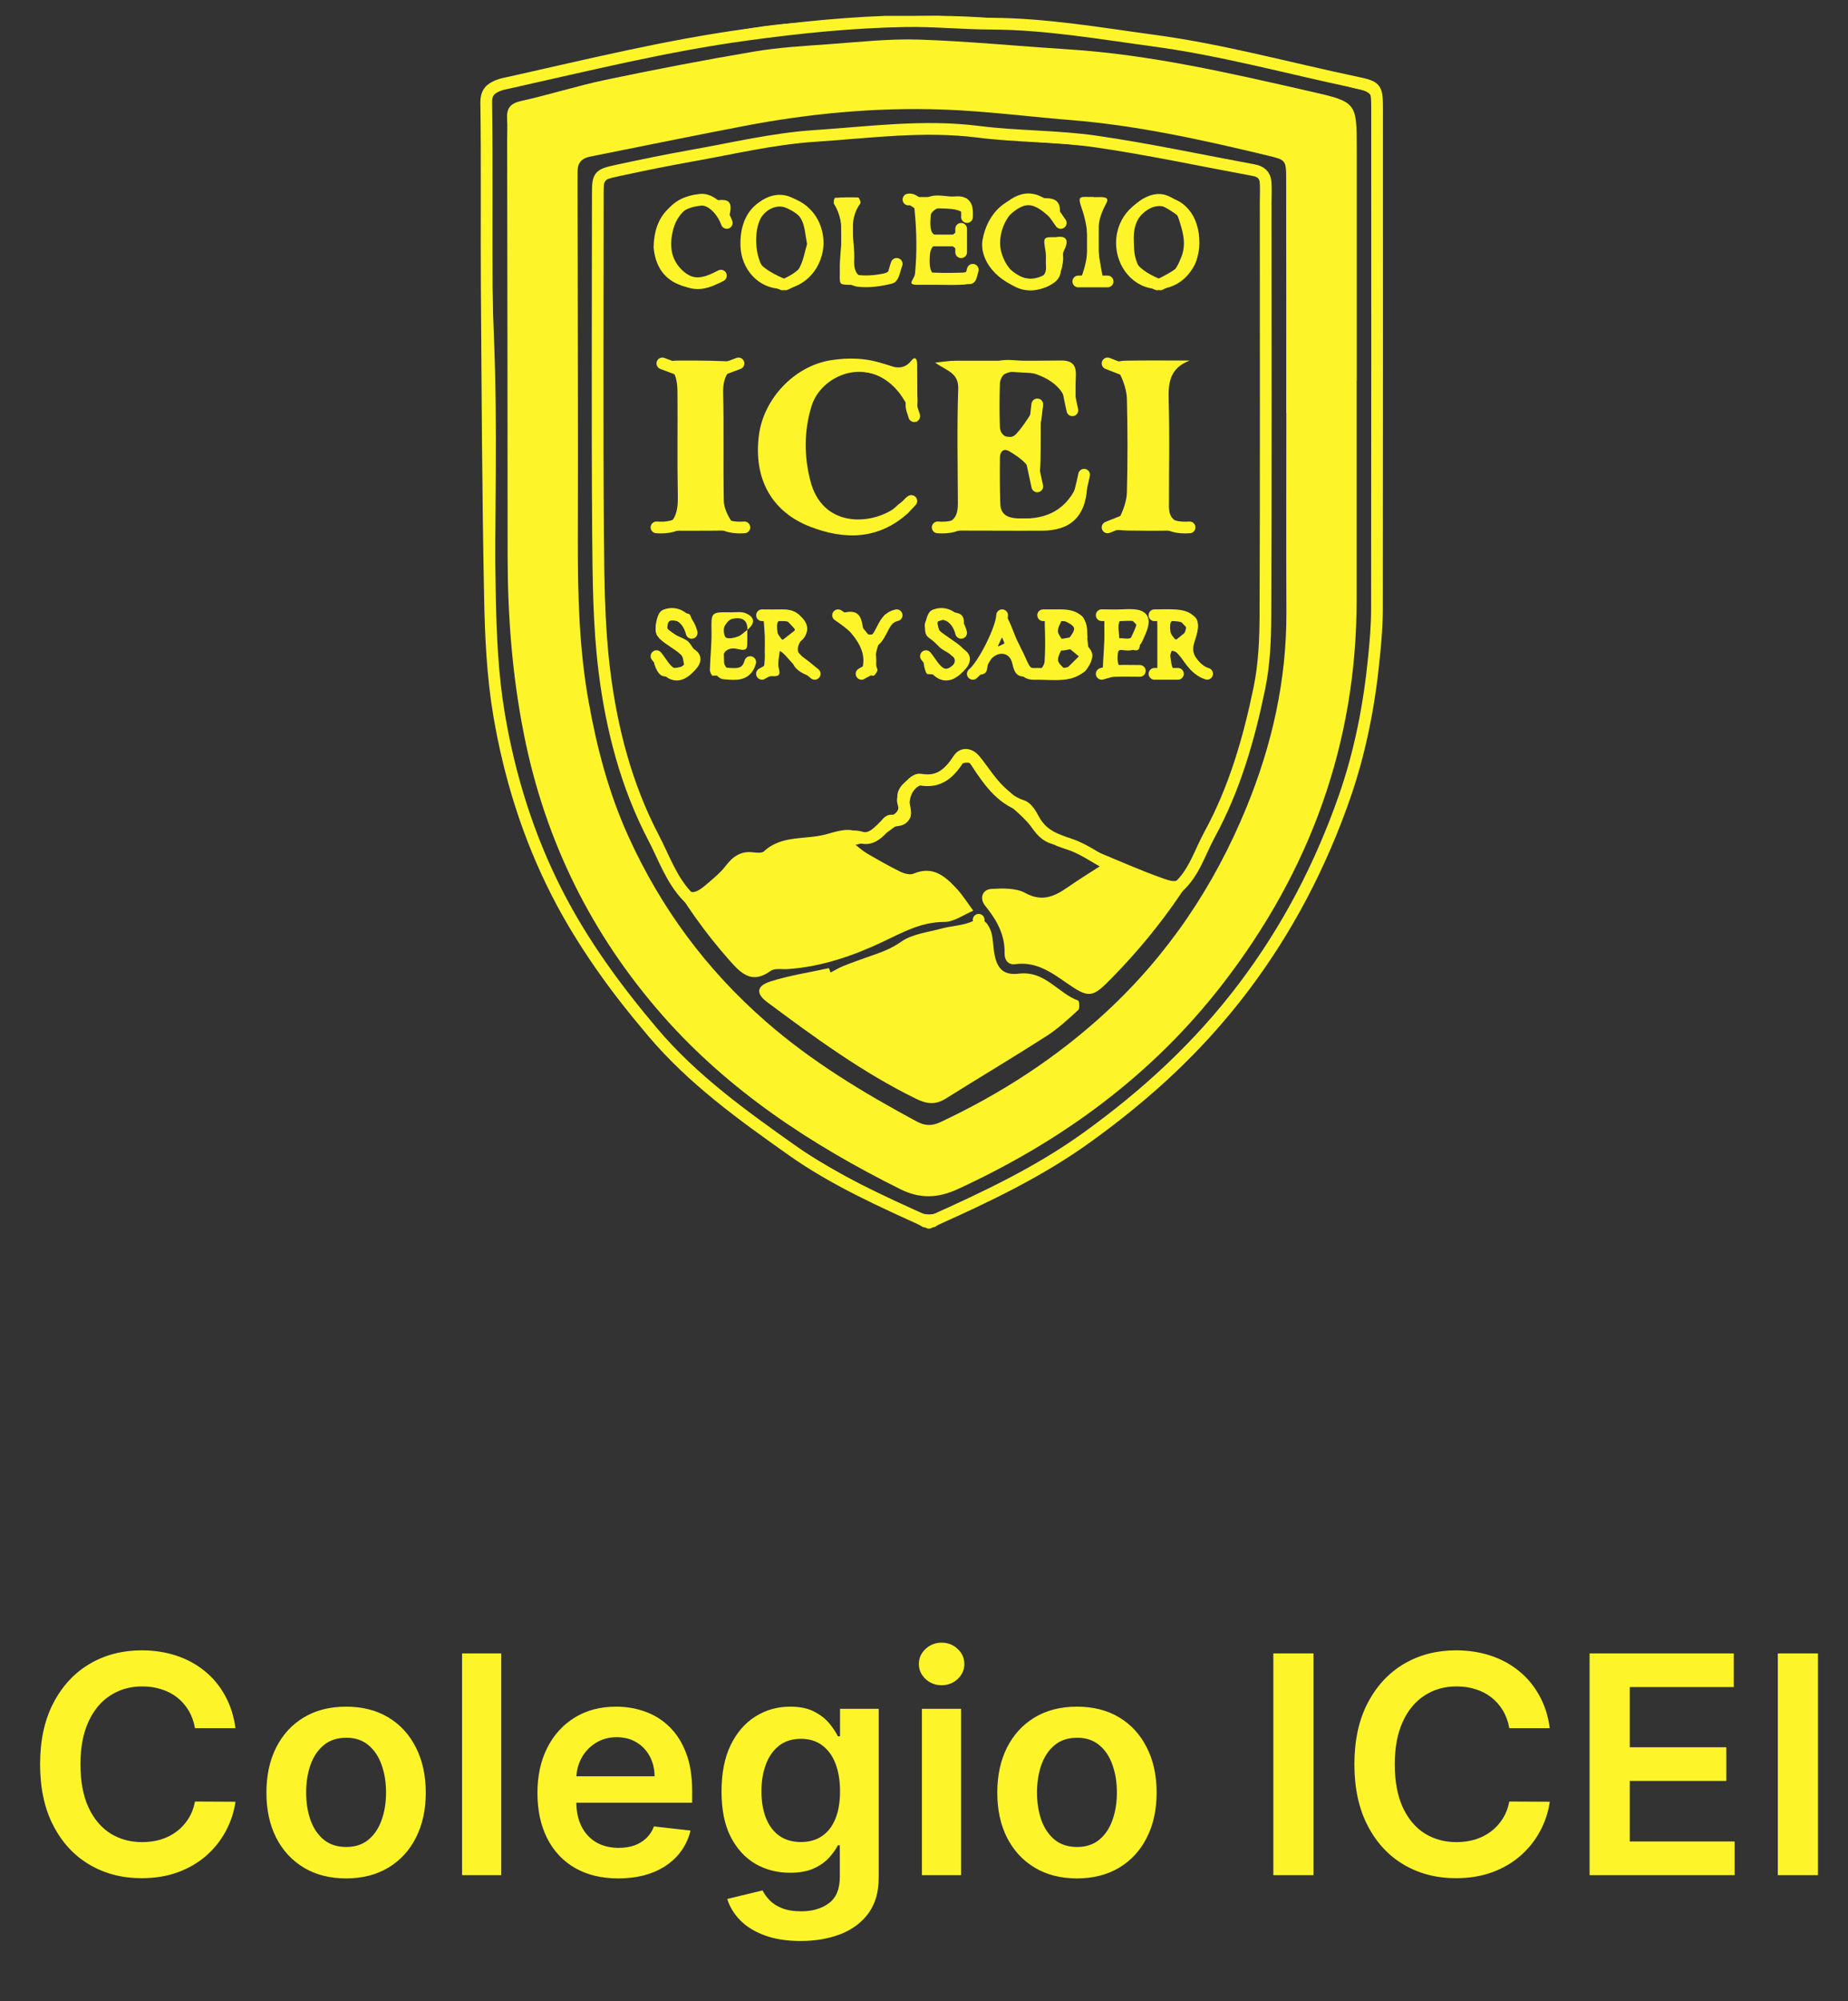 <svg width="97" height="105" viewBox="0 0 97 105" fill="none" xmlns="http://www.w3.org/2000/svg">
<rect x="0" y="0" width="97" height="105" fill="#333333" stroke="none"/>
<g clip-path="url(#clip0_2080_359)">
<path d="M48.449 64.389C48.068 64.162 47.701 63.891 47.298 63.709C43.547 62.023 40.129 59.839 37 57.162C31.526 52.485 28.126 46.571 26.434 39.645C25.988 37.823 25.738 35.959 25.64 34.063C25.151 24.605 25.514 15.14 25.391 5.682C25.375 4.463 25.403 4.469 26.597 4.162C30.88 3.06 35.206 2.174 39.566 1.457C40.92 1.236 42.301 1.159 43.674 1.079C45.76 0.959 47.849 0.796 49.935 0.842C52.012 0.888 54.092 1.125 56.16 1.362C58.428 1.623 60.704 1.891 62.944 2.319C65.84 2.869 68.704 3.565 71.575 4.236C72.378 4.423 72.431 4.559 72.434 5.583C72.44 10.242 72.434 14.903 72.434 19.562C72.434 23.657 72.434 27.756 72.434 31.851C72.434 36.343 71.437 40.62 69.68 44.74C67.643 49.519 64.674 53.639 60.8 57.072C57.569 59.937 53.957 62.233 49.923 63.833C49.612 63.956 49.347 64.199 49.061 64.386H48.446L48.449 64.389ZM72.095 19.346C72.095 17.402 72.095 15.454 72.095 13.509C72.095 10.897 72.086 8.288 72.101 5.676C72.101 5.156 72.012 4.833 71.409 4.703C70.418 4.488 69.464 4.1 68.471 3.897C65.683 3.328 62.898 2.74 60.089 2.303C57.532 1.906 54.951 1.62 52.369 1.436C50.381 1.294 48.372 1.334 46.378 1.393C44.394 1.451 42.394 1.516 40.431 1.793C37.667 2.18 34.926 2.725 32.191 3.285C30.301 3.669 28.44 4.202 26.563 4.642C25.901 4.796 25.606 5.128 25.72 5.817C25.763 6.066 25.726 6.328 25.726 6.583C25.735 10.359 25.784 14.134 25.935 17.909C26.114 22.408 25.984 26.919 25.975 31.423C25.969 33.669 26.169 35.885 26.587 38.1C27.972 45.423 31.406 51.546 36.969 56.528C40.243 59.46 43.944 61.672 47.904 63.506C48.458 63.762 48.92 63.799 49.498 63.553C51.667 62.636 53.757 61.583 55.744 60.322C59.184 58.137 62.178 55.46 64.711 52.269C67.311 48.992 69.228 45.334 70.498 41.377C71.671 37.728 72.16 33.946 72.108 30.097C72.058 26.516 72.098 22.931 72.098 19.346H72.095Z" fill="#FDF52A"/>
<path d="M71.208 19.971C71.208 23.811 71.208 27.651 71.208 31.491C71.208 39.008 68.762 45.681 64.199 51.601C60.501 56.398 55.759 59.866 50.279 62.389C49.221 62.875 48.294 62.912 47.242 62.389C42.581 60.066 38.273 57.244 34.811 53.318C31.061 49.066 28.614 44.134 27.504 38.549C26.882 35.438 26.645 32.3 26.645 29.137C26.645 21.866 26.63 14.595 26.62 7.327C26.62 6.971 26.639 6.611 26.617 6.254C26.584 5.718 26.753 5.432 27.337 5.303C28.827 4.974 30.285 4.506 31.774 4.192C34.362 3.651 36.959 3.149 39.562 2.709C40.867 2.487 42.196 2.414 43.519 2.318C45.094 2.204 46.679 2.026 48.251 2.078C50.845 2.164 53.433 2.423 56.027 2.586C60.365 2.86 64.577 3.841 68.796 4.801C71.221 5.352 71.214 5.374 71.214 7.844V19.98L71.208 19.971ZM67.513 21.672C67.513 17.577 67.519 13.484 67.51 9.389C67.51 8.398 67.485 8.392 66.556 8.167C63.144 7.346 59.719 6.586 56.208 6.3C53.977 6.118 51.75 5.829 49.516 5.749C45.993 5.623 42.488 5.952 39.023 6.617C36.328 7.134 33.642 7.684 30.95 8.223C30.553 8.303 30.319 8.537 30.319 8.964C30.319 9.272 30.316 9.58 30.316 9.884C30.322 16.026 30.347 22.168 30.331 28.309C30.325 31.168 30.39 34.011 30.901 36.841C31.334 39.26 31.956 41.608 32.965 43.844C34.67 47.617 37.06 50.863 40.199 53.601C42.611 55.706 45.303 57.328 48.094 58.832C48.528 59.066 48.885 59.103 49.371 58.875C52.537 57.386 55.436 55.515 58.017 53.14C61.31 50.109 63.737 46.484 65.424 42.367C66.768 39.09 67.537 35.681 67.522 32.115C67.507 28.635 67.519 25.155 67.519 21.675L67.513 21.672Z" fill="#FDF52A"/>
<path d="M57.751 45.442C57.013 45.091 56.305 44.405 55.281 44.285C54.927 44.245 54.514 43.919 54.299 43.605C53.37 42.261 51.714 41.602 50.988 40.073C50.957 40.005 50.591 39.99 50.499 40.076C49.914 40.614 49.484 41.273 48.465 41.19C48.037 41.156 47.622 41.818 47.779 42.451C47.887 42.891 47.733 43.094 47.293 43.221C46.985 43.31 46.736 43.581 46.45 43.747C46.197 43.891 45.93 44.021 45.656 44.125C45.416 44.218 45.157 44.261 44.905 44.328C45.102 44.479 45.287 44.651 45.499 44.774C46.071 45.107 46.644 45.436 47.237 45.728C47.447 45.833 47.761 45.922 47.948 45.842C48.97 45.408 49.616 45.981 50.222 46.636C50.545 46.987 50.8 47.399 51.087 47.784C50.582 47.993 50.077 48.374 49.573 48.374C48.336 48.374 47.379 48.925 46.302 49.433C44.77 50.156 43.105 50.728 41.357 50.848C41.053 50.87 40.665 50.787 40.453 50.941C39.487 51.642 38.927 51.113 38.302 50.405C35.724 47.494 33.884 44.19 32.714 40.482C31.613 36.996 31.225 33.43 31.228 29.793C31.237 23.341 31.219 16.888 31.21 10.436C31.21 10.181 31.222 9.922 31.21 9.667C31.185 9.174 31.428 8.894 31.89 8.802C33.982 8.378 36.062 7.894 38.167 7.559C40.524 7.184 42.896 6.805 45.274 6.691C47.764 6.571 50.274 6.421 52.773 6.861C54.022 7.079 55.305 7.116 56.573 7.202C59.422 7.396 62.2 8.027 64.988 8.596C66.634 8.931 66.625 8.981 66.625 10.744C66.625 17.707 66.65 24.673 66.619 31.636C66.582 39.301 63.724 45.811 58.401 51.273C57.321 52.384 57.173 52.402 55.951 51.553C55.139 50.987 54.357 50.445 53.29 50.59C52.93 50.639 52.721 50.384 52.73 50.021C52.754 49.042 52.314 48.267 51.717 47.534C51.397 47.144 51.554 46.67 52.044 46.642C52.631 46.608 53.321 46.587 53.807 46.851C54.699 47.341 55.345 47.039 56.047 46.553C56.619 46.153 57.216 45.79 57.757 45.436L57.751 45.442ZM66.259 21.753C66.259 21.242 66.259 20.728 66.259 20.218C66.259 16.891 66.268 13.562 66.253 10.236C66.25 9.298 66.197 9.258 65.379 9.11C62.077 8.519 58.816 7.707 55.45 7.516C53.065 7.381 50.69 7.058 48.305 6.996C46.477 6.947 44.644 7.174 42.813 7.282C42.761 7.282 42.711 7.288 42.659 7.298C40.305 7.694 37.951 8.079 35.604 8.491C34.554 8.676 33.511 8.916 32.468 9.134C31.831 9.27 31.53 9.618 31.579 10.316C31.631 11.079 31.57 11.851 31.57 12.617C31.585 19.464 31.49 26.313 31.81 33.159C31.89 34.848 32.127 36.501 32.496 38.138C33.127 40.941 34.21 43.574 35.631 46.067C36.17 47.011 36.388 47.017 37.219 46.288C37.52 46.024 37.84 45.762 38.081 45.445C38.447 44.965 38.859 44.648 39.499 44.719C39.699 44.741 39.982 44.778 40.099 44.67C41.044 43.79 42.302 44.079 43.394 43.768C43.871 43.633 44.453 43.448 44.865 43.605C45.61 43.888 45.859 43.405 46.284 43.054C46.656 42.744 47.364 42.854 47.12 41.938C46.967 41.356 47.696 40.707 48.333 40.728C49.102 40.756 49.539 40.396 49.985 39.836C50.548 39.131 51.044 39.193 51.579 39.891C51.945 40.371 52.281 40.891 52.717 41.301C53.407 41.947 54.204 42.467 54.791 43.239C55.047 43.578 55.52 43.774 55.924 43.977C56.419 44.23 56.942 44.427 57.456 44.639C58.631 45.122 59.794 45.642 60.988 46.07C61.807 46.362 61.865 46.301 62.314 45.525C64.844 41.168 66.247 36.491 66.259 31.43C66.265 28.205 66.259 24.981 66.259 21.756V21.753Z" fill="#FDF52A"/>
<path d="M43.594 51.029C43.813 50.915 44.028 50.783 44.256 50.691C44.674 50.522 45.102 50.371 45.527 50.22C46.139 50.008 46.73 49.817 47.296 49.417C47.877 49.005 48.696 48.919 49.419 48.722C49.951 48.577 50.533 48.568 51.028 48.349C51.579 48.106 51.816 48.392 51.976 48.768C52.111 49.082 52.117 49.457 52.16 49.805C52.274 50.746 52.588 51.195 53.48 51.088C54.859 50.925 55.524 52.112 56.591 52.5C56.653 52.522 56.684 52.919 56.597 52.995C56.071 53.472 55.545 53.968 54.951 54.349C53.194 55.475 51.401 56.54 49.634 57.648C49.096 57.986 48.634 57.925 48.071 57.648C45.262 56.269 42.754 54.432 40.262 52.577C39.668 52.134 39.705 51.734 40.431 51.5C41.431 51.18 42.48 51.026 43.508 50.798C43.539 50.875 43.567 50.949 43.597 51.026L43.594 51.029Z" fill="#FDF52A"/>
<path d="M56.196 21.553C56.048 21.233 55.931 20.895 55.747 20.599C55.199 19.725 53.602 19.202 52.74 19.624C52.602 19.691 52.491 19.947 52.485 20.119C52.457 20.885 52.454 21.654 52.485 22.421C52.504 22.895 53.014 23.122 53.344 22.765C53.777 22.294 54.094 21.713 54.624 20.938C54.624 22.153 54.636 23.144 54.617 24.138C54.611 24.59 54.55 25.042 54.516 25.498C54.319 25.131 54.171 24.725 53.91 24.411C53.664 24.113 53.316 23.879 52.977 23.679C52.673 23.498 52.488 23.701 52.485 24.005C52.476 24.824 52.476 25.642 52.507 26.461C52.525 26.95 52.839 27.156 53.319 27.193C54.719 27.301 55.842 26.901 56.488 25.559C56.596 25.334 56.734 25.122 56.968 24.719C57.017 25.147 57.076 25.375 57.06 25.596C56.972 27.096 56.186 27.845 54.7 27.845C53.008 27.845 51.319 27.845 49.627 27.839C49.485 27.839 49.344 27.759 49.199 27.719C49.344 27.633 49.476 27.51 49.633 27.464C50.19 27.301 50.282 26.891 50.279 26.393C50.27 24.396 50.227 22.399 50.297 20.405C50.328 19.559 49.694 19.458 49.082 19.027C49.525 18.984 49.833 18.928 50.144 18.928C51.987 18.919 53.833 18.941 55.676 18.916C56.282 18.907 56.497 19.15 56.47 19.731C56.442 20.338 56.464 20.947 56.464 21.553C56.374 21.553 56.285 21.553 56.196 21.556V21.553Z" fill="#FDF52A"/>
<path d="M48.148 22.157C47.668 21.378 47.45 20.907 47.13 20.526C45.554 18.637 43.087 19.658 42.588 21.335C42.197 22.646 42.2 23.926 42.539 25.243C43.145 27.584 45.474 27.578 46.81 26.76C46.982 26.655 47.114 26.483 47.283 26.372C47.505 26.224 47.711 25.781 47.994 26.184C48.074 26.301 47.85 26.744 47.656 26.923C46.117 28.323 44.345 28.338 42.527 27.637C40.49 26.849 39.545 25.104 39.834 22.843C40.08 20.913 41.702 19.209 43.594 18.904C44.554 18.75 45.499 18.781 46.434 19.107C46.902 19.27 47.407 19.461 47.831 18.929C48.065 18.634 48.142 18.907 48.142 19.098C48.154 20.012 48.148 20.926 48.148 22.163V22.157Z" fill="#FDF52A"/>
<path d="M34.453 27.845C35.444 27.541 35.598 26.879 35.579 26.021C35.542 24.236 35.576 22.451 35.561 20.664C35.561 20.316 35.542 19.931 35.398 19.627C35.05 18.913 35.016 18.922 35.758 18.919C36.773 18.916 37.788 18.919 38.859 19.002C38.167 19.365 37.939 19.879 37.958 20.618C38.004 22.504 37.955 24.393 37.992 26.279C37.998 26.642 38.185 27.033 38.392 27.347C38.502 27.519 38.825 27.553 39.053 27.648C38.788 27.713 38.521 27.83 38.253 27.836C36.989 27.855 35.724 27.845 34.459 27.845H34.453Z" fill="#FDF52A"/>
<path d="M62.451 18.918C61.359 19.325 61.316 20.137 61.344 21.069C61.396 22.801 61.356 24.54 61.359 26.275C61.359 26.678 61.304 27.106 61.747 27.355C61.965 27.478 62.181 27.611 62.399 27.737C62.101 27.774 61.805 27.832 61.507 27.838C60.741 27.854 59.974 27.851 59.208 27.838C58.855 27.832 58.504 27.789 58.153 27.761C58.368 27.552 58.664 27.383 58.784 27.128C58.974 26.724 59.138 26.269 59.15 25.832C59.193 24.201 59.19 22.564 59.15 20.934C59.138 20.497 58.984 20.035 58.79 19.638C58.67 19.395 58.35 19.254 58.119 19.066C58.448 19.017 58.778 18.931 59.107 18.924C60.224 18.906 61.338 18.918 62.455 18.918H62.451Z" fill="#FDF52A"/>
<path d="M54.724 35.481C54.468 35.481 54.213 35.456 53.961 35.487C53.438 35.549 53.259 35.395 53.136 34.819C52.998 34.152 52.275 34.139 51.905 34.736C51.804 34.899 51.847 35.17 51.727 35.296C51.616 35.413 51.373 35.401 51.188 35.447C51.188 35.327 51.142 35.192 51.188 35.093C51.582 34.216 51.998 33.352 52.395 32.475C52.576 32.075 52.782 32.229 52.905 32.469C53.115 32.872 53.247 33.312 53.435 33.727C53.622 34.145 53.807 34.567 54.047 34.952C54.127 35.081 54.398 35.201 54.533 35.161C54.669 35.121 54.819 34.881 54.828 34.718C54.868 34.161 54.865 33.598 54.847 33.041C54.819 32.112 54.807 32.112 55.712 32.127C56.884 32.145 56.952 32.21 57.081 33.407C57.087 33.456 57.069 33.509 57.075 33.558C57.305 35.299 57.167 35.469 55.484 35.481C55.228 35.481 54.973 35.481 54.721 35.481H54.724ZM55.853 33.804C55.702 34.164 55.527 34.398 55.533 34.629C55.539 34.807 55.776 34.976 55.912 35.149C56.152 34.912 56.392 34.675 56.629 34.438C56.413 34.263 56.201 34.087 55.853 33.804ZM55.912 33.81C56.145 33.41 56.419 33.145 56.376 32.958C56.33 32.764 55.97 32.647 55.748 32.493C55.669 32.703 55.521 32.915 55.53 33.121C55.536 33.303 55.718 33.475 55.915 33.807L55.912 33.81ZM52.724 33.761C52.675 33.626 52.641 33.539 52.61 33.453C52.505 33.539 52.385 33.616 52.299 33.721C52.281 33.745 52.385 33.921 52.398 33.915C52.512 33.875 52.619 33.813 52.724 33.761Z" fill="#FDF52A"/>
<path d="M62.955 12.766C62.943 14.116 61.976 15.169 60.752 15.159C59.539 15.15 58.558 14.036 58.583 12.698C58.604 11.384 59.607 10.332 60.85 10.316C62.121 10.301 62.967 11.283 62.955 12.769V12.766ZM59.515 12.741C59.527 12.941 59.521 13.147 59.558 13.344C59.703 14.104 60.106 14.562 60.656 14.615C61.324 14.679 61.693 14.304 62.013 13.473C62.293 12.744 62.062 12.076 61.853 11.433C61.644 10.796 60.786 10.63 60.216 11.009C59.586 11.43 59.481 12.052 59.515 12.741Z" fill="#FDF52A"/>
<path d="M55.422 12.442C56.016 12.347 56.12 12.621 55.831 13.184C55.767 13.307 55.816 13.485 55.804 13.636C55.714 14.701 55.108 15.236 54.05 15.181C52.668 15.107 51.37 13.799 51.573 12.593C51.807 11.211 52.89 10.033 54.474 10.368C54.89 10.455 55.674 10.218 55.637 11.116C55.628 11.304 55.677 11.492 55.699 11.679C55.542 11.593 55.354 11.538 55.234 11.415C54.708 10.87 54.157 10.476 53.379 10.947C52.73 11.341 52.336 12.43 52.557 13.224C52.804 14.104 53.376 14.621 54.133 14.636C54.594 14.645 54.939 14.519 54.902 13.956C54.884 13.704 54.92 13.442 54.88 13.193C54.757 12.436 54.745 12.436 55.422 12.445V12.442Z" fill="#FDF52A"/>
<path d="M40.91 10.315C42.163 10.284 43.19 11.331 43.224 12.672C43.258 14.014 42.239 15.161 41.021 15.155C39.83 15.149 38.889 14.146 38.864 12.854C38.833 11.34 39.636 10.343 40.91 10.312V10.315ZM42.363 12.801C42.267 12.34 42.258 11.915 42.089 11.567C41.686 10.734 40.652 10.552 40.107 11.174C39.504 11.857 39.566 13.592 40.212 14.257C40.781 14.841 41.587 14.764 41.972 14.035C42.175 13.647 42.246 13.189 42.363 12.801Z" fill="#FDF52A"/>
<path d="M49.176 14.944C48.872 14.944 48.564 14.938 48.259 14.944C47.499 14.966 47.995 14.701 48.029 14.353C48.136 13.252 48.118 12.123 48.004 11.018C47.933 10.338 47.816 10.344 48.481 10.338C49.142 10.335 49.807 10.335 50.469 10.356C50.862 10.369 50.979 10.649 50.933 10.99C50.906 11.187 50.983 11.544 50.539 11.172C50.247 10.926 49.696 10.953 49.259 10.932C49.124 10.926 48.869 11.144 48.856 11.276C48.829 11.615 48.789 12.079 48.979 12.267C49.17 12.455 49.776 12.529 49.949 12.375C50.742 11.67 50.619 12.289 50.619 12.781C50.619 12.883 50.638 13.018 50.583 13.076C50.527 13.135 50.37 13.166 50.296 13.129C50.127 13.049 49.995 12.858 49.822 12.821C49.173 12.673 48.856 12.855 48.813 13.35C48.733 14.283 48.933 14.606 49.687 14.572C50.062 14.556 50.432 14.353 50.804 14.239C50.918 14.206 51.038 14.19 51.155 14.166C51.136 14.356 51.179 14.596 51.081 14.719C50.976 14.852 50.736 14.922 50.549 14.935C50.09 14.966 49.632 14.944 49.173 14.944H49.176Z" fill="#FDF52A"/>
<path d="M34.31 12.962C34.334 11.073 35.593 10.085 37.384 10.497C37.722 10.574 38.494 10.223 38.325 11.131C38.288 11.328 38.248 11.525 38.211 11.719C38.085 11.586 37.956 11.454 37.833 11.316C36.768 10.131 35.608 10.937 35.331 12.057C35.141 12.817 35.171 13.571 35.817 14.187C36.399 14.737 36.993 14.694 37.645 14.371C37.704 14.34 37.817 14.417 37.904 14.445C37.864 14.528 37.845 14.639 37.777 14.688C37.048 15.202 36.251 15.239 35.482 14.863C34.67 14.47 34.368 13.713 34.307 12.965L34.31 12.962Z" fill="#FDF52A"/>
<path d="M60.773 34.245C60.773 33.836 60.792 33.426 60.77 33.017C60.724 32.128 60.715 32.131 61.463 32.128C62.875 32.125 63.118 32.393 62.687 33.719C62.472 34.38 62.912 34.639 63.204 35.026C63.281 35.128 63.3 35.276 63.346 35.402C63.155 35.396 62.887 35.469 62.783 35.371C62.417 35.02 62.109 34.608 61.767 34.233C61.712 34.171 61.595 34.168 61.506 34.137C61.478 34.233 61.417 34.334 61.429 34.426C61.463 34.669 61.481 34.937 61.598 35.143C61.694 35.309 61.955 35.402 61.555 35.476C60.912 35.596 60.718 35.408 60.77 34.709C60.783 34.556 60.77 34.402 60.77 34.248H60.773V34.245ZM62.392 33.036C62.124 32.796 61.961 32.522 61.783 32.51C61.343 32.485 61.407 32.882 61.438 33.153C61.457 33.306 61.614 33.445 61.709 33.59C61.912 33.423 62.115 33.26 62.392 33.036Z" fill="#FDF52A"/>
<path d="M40.147 34.267C40.147 33.765 40.156 33.562 40.147 33.359C40.122 32.981 40.088 32.599 40.058 32.221C40.556 32.196 41.064 32.107 41.556 32.162C42.184 32.233 42.611 32.938 42.224 33.381C41.728 33.947 41.781 34.27 42.273 34.719C42.47 34.901 42.673 35.162 42.707 35.408C42.734 35.599 42.039 35.387 41.722 34.996C41.661 34.919 41.636 34.808 41.568 34.737C41.365 34.519 41.147 34.313 40.934 34.104C40.91 34.433 40.799 34.784 40.882 35.085C41.005 35.525 40.744 35.479 40.51 35.479C40.227 35.479 39.882 35.556 40.076 35.024C40.193 34.704 40.15 34.325 40.153 34.27L40.147 34.267ZM41.765 33.045C41.501 32.802 41.338 32.525 41.153 32.51C40.698 32.473 40.784 32.879 40.805 33.147C40.818 33.301 40.971 33.445 41.061 33.593C41.27 33.43 41.479 33.267 41.765 33.045Z" fill="#FDF52A"/>
<path d="M45.106 14.947C44.952 14.947 44.798 14.947 44.644 14.947C43.973 14.935 44.093 14.932 44.081 14.129C44.059 12.987 44.463 11.79 43.776 10.698C43.73 10.624 43.798 10.381 43.826 10.381C44.232 10.353 44.641 10.344 45.047 10.362C45.093 10.362 45.201 10.621 45.161 10.67C44.472 11.599 44.89 12.652 44.835 13.642C44.789 14.455 45.226 14.753 45.995 14.556C46.281 14.482 46.533 14.286 46.804 14.15C46.933 14.085 47.069 14.033 47.204 13.975C47.195 14.126 47.241 14.332 47.161 14.418C46.967 14.624 46.733 14.873 46.481 14.919C46.035 14.999 45.564 14.941 45.106 14.941C45.106 14.944 45.106 14.947 45.106 14.95V14.947Z" fill="#FDF52A"/>
<path d="M35.152 35.493C35.084 35.487 34.835 35.53 34.693 35.428C34.524 35.306 34.416 35.066 34.349 34.853C34.309 34.733 34.404 34.57 34.438 34.425C34.598 34.536 34.761 34.638 34.912 34.758C35.032 34.85 35.13 35.038 35.25 35.05C35.468 35.072 35.699 34.992 35.924 34.952C35.868 34.745 35.875 34.468 35.739 34.349C35.407 34.044 34.976 33.844 34.647 33.536C34.232 33.148 34.41 32.312 34.949 32.182C35.33 32.09 35.776 32.096 36.148 32.21C36.305 32.259 36.342 32.699 36.419 32.967C36.419 32.976 36.21 33.084 36.185 33.059C36.081 32.955 36.035 32.742 35.924 32.706C35.665 32.619 35.262 32.481 35.13 32.601C34.773 32.921 35.176 33.115 35.404 33.272C35.653 33.447 36.013 33.508 36.185 33.73C36.413 34.022 36.684 34.468 36.604 34.755C36.521 35.059 36.056 35.275 35.733 35.487C35.625 35.558 35.435 35.499 35.145 35.499L35.152 35.493Z" fill="#FDF52A"/>
<path d="M49.627 32.119C50.474 32.107 50.643 32.239 50.587 32.888C50.578 32.984 50.523 33.076 50.489 33.172C50.421 33.113 50.354 33.055 50.289 32.993C50.108 32.824 49.951 32.596 49.735 32.501C49.597 32.439 49.372 32.575 49.184 32.621C49.24 32.796 49.243 33.036 49.363 33.138C49.708 33.436 50.135 33.639 50.468 33.95C50.991 34.439 50.944 35.048 50.295 35.295C49.812 35.479 49.221 35.39 48.68 35.368C48.606 35.365 48.514 35.036 48.489 34.848C48.471 34.71 48.551 34.562 48.587 34.418C48.677 34.467 48.772 34.507 48.852 34.565C49.221 34.83 49.569 35.608 50.04 34.888C50.357 34.402 49.618 34.248 49.317 33.959C49.009 33.658 48.643 33.307 48.554 32.919C48.449 32.467 48.987 32.135 49.624 32.125L49.627 32.119Z" fill="#FDF52A"/>
<path d="M39.227 33.048C39.227 33.251 39.227 33.454 39.224 33.66C39.221 33.986 39.239 34.187 38.735 34.057C38.104 33.894 37.756 34.365 38.042 34.894C38.325 35.42 38.698 35.177 39.064 34.94C39.181 34.863 39.362 34.885 39.513 34.86C39.415 35.023 39.335 35.316 39.215 35.331C38.618 35.417 38.008 35.439 37.402 35.454C37.356 35.454 37.258 35.251 37.261 35.143C37.279 34.485 37.356 33.823 37.347 33.168C37.328 32.113 37.307 32.113 38.368 32.128C38.624 32.131 38.904 32.082 39.125 32.171C39.639 32.38 39.648 32.706 39.224 33.051C39.261 32.46 38.861 32.383 38.439 32.469C38.264 32.507 38.07 32.743 38.002 32.931C37.947 33.085 38.021 33.426 38.119 33.463C38.298 33.531 38.55 33.467 38.747 33.393C38.925 33.325 39.067 33.165 39.227 33.048Z" fill="#FDF52A"/>
<path d="M59.828 33.048C59.834 33.251 59.843 33.458 59.84 33.661C59.834 33.993 59.824 34.27 59.335 34.042C59.169 33.965 58.729 34.073 58.701 34.178C58.627 34.442 58.649 34.784 58.769 35.027C58.821 35.135 59.206 35.104 59.44 35.088C59.584 35.079 59.723 34.962 59.867 34.944C59.935 34.934 60.064 35.033 60.083 35.101C60.098 35.175 60.021 35.344 59.975 35.347C59.323 35.399 58.667 35.439 58.012 35.455C57.969 35.455 57.88 35.251 57.883 35.147C57.904 34.485 57.978 33.824 57.969 33.165C57.954 32.128 57.929 32.128 58.837 32.128C59.144 32.128 59.483 32.067 59.751 32.171C60.274 32.378 60.255 32.719 59.821 33.051C59.526 32.479 59.006 32.221 58.784 32.571C58.637 32.805 58.751 33.202 58.748 33.525C58.969 33.51 59.215 33.544 59.409 33.464C59.575 33.393 59.686 33.193 59.821 33.048H59.828Z" fill="#FDF52A"/>
<path d="M57.422 10.346C57.575 10.346 57.729 10.334 57.88 10.346C58.172 10.374 58.169 10.491 58.034 10.734C57.366 11.925 57.643 13.214 57.859 14.42C57.935 14.845 58.148 14.934 57.622 14.937C57.366 14.937 57.111 14.943 56.859 14.916C56.566 14.885 56.646 14.814 56.748 14.565C57.228 13.362 57.185 12.088 56.769 10.9C56.572 10.34 56.656 10.319 57.117 10.334C57.219 10.337 57.32 10.334 57.422 10.334V10.34V10.346Z" fill="#FDF52A"/>
<path d="M46.323 33.073C46.2 33.75 45.754 34.38 46.055 35.125C46.086 35.202 45.91 35.464 45.84 35.457C45.624 35.442 45.412 35.343 45.2 35.276C45.658 34.017 44.68 33.325 44.098 32.476C43.904 32.193 44.132 32.171 44.332 32.134C44.904 32.023 45.175 32.171 45.276 32.83C45.375 33.479 45.855 33.365 46.27 33.027L46.323 33.076V33.073Z" fill="#FDF52A"/>
<path d="M46.272 33.026C46.308 32.783 46.29 32.503 46.404 32.306C46.471 32.192 46.755 32.201 46.939 32.155C46.921 32.303 46.958 32.494 46.878 32.592C46.727 32.78 46.511 32.918 46.324 33.075L46.272 33.026Z" fill="#FDF52A"/>
<path d="M48.913 64.082C51.746 62.811 54.534 61.498 57.082 59.658C60.186 57.418 62.925 54.898 65.254 51.827C67.589 48.744 69.319 45.408 70.577 41.802C71.405 39.421 71.882 36.947 72.125 34.433C72.205 33.618 72.276 32.796 72.276 31.974C72.288 23.27 72.282 14.565 72.282 5.858C72.282 4.608 72.288 4.559 71.205 4.331C67.672 3.59 64.196 2.624 60.602 2.138C57.737 1.75 54.891 1.251 51.986 1.242C50.5 1.236 49.014 1.085 47.528 1.11C44.743 1.159 41.986 1.439 39.22 1.818C35.008 2.39 30.906 3.405 26.774 4.325C26.568 4.371 26.356 4.405 26.162 4.482C25.756 4.645 25.512 4.839 25.522 5.399C25.568 8.624 25.528 11.851 25.549 15.076C25.586 20.504 25.611 25.931 25.719 31.359C25.759 33.408 25.854 35.482 26.196 37.498C26.746 40.756 27.734 43.913 29.245 46.87C30.596 49.507 32.319 51.867 34.248 54.147C36.368 56.654 38.962 58.51 41.565 60.353C43.774 61.916 46.282 63.042 48.762 64.159" stroke="#FDF52A" stroke-width="0.615" stroke-linecap="round" stroke-linejoin="round"/>
<path d="M61.825 46.568C62.674 45.82 62.976 44.731 63.49 43.789C64.8 41.392 65.554 38.774 66.102 36.115C66.36 34.866 66.416 33.562 66.422 32.282C66.45 25.06 66.434 17.842 66.434 10.62C66.434 10.263 66.456 9.9 66.428 9.546C66.4 9.189 66.173 8.996 65.819 8.931C63.05 8.42 60.296 7.826 57.511 7.423C55.48 7.131 53.403 7.174 51.367 6.916C48.477 6.546 45.616 6.946 42.757 7.134C40.591 7.276 38.447 7.792 36.299 8.171C35.013 8.399 33.733 8.663 32.456 8.937C31.382 9.171 31.379 9.189 31.379 10.316C31.379 16.205 31.348 22.094 31.391 27.983C31.41 30.389 31.428 32.817 31.723 35.199C32.102 38.236 32.868 41.211 34.305 43.956C34.859 45.014 35.234 46.162 36.108 47.066C36.379 47.349 36.683 47.294 36.911 47.494" stroke="#FDF52A" stroke-width="0.615" stroke-linecap="round" stroke-linejoin="round"/>
<path d="M47.988 21.836C47.936 21.63 47.825 21.421 47.843 21.224C47.985 19.732 46.745 19.476 45.822 19.282C44.739 19.055 43.526 19.085 42.606 19.993" stroke="#FDF52A" stroke-width="0.615" stroke-linecap="round" stroke-linejoin="round"/>
<path d="M43.069 27.211C44.876 28.024 46.482 27.808 47.836 26.288" stroke="#FDF52A" stroke-width="0.615" stroke-linecap="round" stroke-linejoin="round"/>
<path d="M41.227 14.921C42.227 14.478 42.826 13.829 42.789 12.617C42.756 11.574 42.248 10.998 41.38 10.623C40.7 10.328 39.845 10.761 39.537 11.543C38.851 13.269 39.254 14.158 41.076 14.921" stroke="#FDF52A" stroke-width="0.615" stroke-linecap="round" stroke-linejoin="round"/>
<path d="M60.903 14.921C62.565 14.097 62.759 13.675 62.46 11.998C62.374 11.521 62.196 11.177 61.82 10.934C61.534 10.746 61.217 10.512 60.9 10.488C60.146 10.429 59.186 11.349 59.057 12.155C58.836 13.534 59.319 14.318 60.749 14.921" stroke="#FDF52A" stroke-width="0.615" stroke-linecap="round" stroke-linejoin="round"/>
<path d="M58.136 27.672C58.65 27.466 59.16 27.263 59.674 27.057" stroke="#FDF52A" stroke-width="0.615" stroke-linecap="round" stroke-linejoin="round"/>
<path d="M59.52 19.608C59.059 19.429 58.597 19.251 58.136 19.069" stroke="#FDF52A" stroke-width="0.615" stroke-linecap="round" stroke-linejoin="round"/>
<path d="M55.678 11.697C55.524 11.491 55.398 11.258 55.213 11.088C54.275 10.245 53.669 10.251 52.758 11.082C51.955 11.818 51.718 13.085 52.309 13.839C52.595 14.202 52.973 14.537 53.383 14.753C53.93 15.042 54.503 14.962 55.072 14.633C55.595 14.331 55.272 13.901 55.361 13.541C55.41 13.347 55.37 13.134 55.37 12.928" stroke="#FDF52A" stroke-width="0.615" stroke-linecap="round" stroke-linejoin="round"/>
<path d="M43.839 44.879C44.079 44.242 44.35 43.688 45.227 43.946C45.657 44.072 46.008 43.814 46.3 43.497C46.448 43.337 46.611 43.054 46.759 43.057C47.531 43.079 47.623 42.802 47.405 42.103C47.279 41.697 47.962 40.845 48.294 40.903C49.291 41.085 49.824 40.583 50.319 39.823C50.534 39.497 50.944 39.537 51.224 39.959C51.86 40.913 52.479 41.885 53.67 42.291C53.931 42.38 54.131 42.755 54.285 43.039C54.691 43.783 55.365 44.042 56.128 44.291C56.836 44.522 57.47 44.98 58.134 45.34" stroke="#FDF52A" stroke-width="0.615" stroke-linecap="round" stroke-linejoin="round"/>
<path d="M38.148 11.697C37.899 11.005 37.305 10.424 36.766 10.482C36.053 10.559 35.422 10.827 35.068 11.54C34.456 12.78 34.723 13.888 35.84 14.617C36.551 15.079 37.194 14.799 37.84 14.464" stroke="#FDF52A" stroke-width="0.615" stroke-linecap="round" stroke-linejoin="round"/>
<path d="M56.904 24.909C56.372 27.457 55.987 27.466 53.831 27.518C53.052 27.537 52.264 27.567 51.677 26.906" stroke="#FDF52A" stroke-width="0.615" stroke-linecap="round" stroke-linejoin="round"/>
<path d="M44.451 10.928C44.451 11.9 44.485 12.876 44.439 13.845C44.414 14.362 44.673 14.694 45.07 14.741C45.621 14.802 46.208 14.719 46.75 14.581C46.907 14.54 46.962 14.101 47.067 13.845" stroke="#FDF52A" stroke-width="0.615" stroke-linecap="round" stroke-linejoin="round"/>
<path d="M56.289 21.528C55.766 19.244 56.255 19.389 53.52 19.232C52.997 19.201 52.428 19.081 51.981 19.531" stroke="#FDF52A" stroke-width="0.615" stroke-linecap="round" stroke-linejoin="round"/>
<path d="M48.449 10.928C48.449 11.9 48.455 12.873 48.446 13.848C48.443 14.211 48.437 14.587 48.91 14.608C49.575 14.639 50.243 14.627 50.907 14.596C50.966 14.596 51.012 14.31 51.061 14.156" stroke="#FDF52A" stroke-width="0.615" stroke-linecap="round" stroke-linejoin="round"/>
<path d="M57.365 10.928V14.46" stroke="#FDF52A" stroke-width="0.615" stroke-linecap="round" stroke-linejoin="round"/>
<path d="M43.991 32.282C45.354 33.202 45.797 33.909 45.665 35.045C45.65 35.165 45.376 35.251 45.222 35.356" stroke="#FDF52A" stroke-width="0.615" stroke-linecap="round" stroke-linejoin="round"/>
<path d="M58.597 33.817C58.951 33.697 59.419 34.06 59.68 33.513C60.213 32.393 60.108 32.217 58.905 32.279C58.548 32.297 58.188 32.279 57.828 32.279" stroke="#FDF52A" stroke-width="0.615" stroke-linecap="round" stroke-linejoin="round"/>
<path d="M41.38 33.972C41.432 33.87 41.472 33.759 41.536 33.667C41.706 33.421 42.149 33.344 41.998 32.898C41.847 32.449 41.533 32.27 41.075 32.282C40.715 32.292 40.358 32.282 39.998 32.282" stroke="#FDF52A" stroke-width="0.615" stroke-linecap="round" stroke-linejoin="round"/>
<path d="M36.305 33.205C36.111 32.439 35.514 32.039 34.92 32.282C34.779 32.34 34.641 33.097 34.77 33.199C35.173 33.516 35.625 33.777 35.979 34.14C36.148 34.313 36.736 34.405 36.308 34.894C36.013 35.23 35.653 35.543 35.24 35.325C34.914 35.15 34.714 34.737 34.459 34.429" stroke="#FDF52A" stroke-width="0.615" stroke-linecap="round" stroke-linejoin="round"/>
<path d="M50.757 11.389C50.77 10.962 50.791 10.549 50.142 10.614C49.687 10.657 49.102 10.448 48.785 10.663C48.253 11.02 48.059 10.395 47.684 10.469" stroke="#FDF52A" stroke-width="0.615" stroke-linecap="round" stroke-linejoin="round"/>
<path d="M50.449 33.205C50.255 32.439 49.658 32.039 49.064 32.282C48.922 32.34 48.784 33.097 48.913 33.199C49.316 33.516 49.769 33.777 50.123 34.14C50.292 34.313 50.88 34.405 50.452 34.894C50.156 35.23 49.796 35.543 49.384 35.325C49.058 35.15 48.858 34.737 48.602 34.429" stroke="#FDF52A" stroke-width="0.615" stroke-linecap="round" stroke-linejoin="round"/>
<path d="M62.133 33.971C62.185 33.87 62.229 33.762 62.287 33.664C62.807 32.799 62.604 32.338 61.672 32.285C61.315 32.264 60.955 32.282 60.595 32.282" stroke="#FDF52A" stroke-width="0.615" stroke-linecap="round" stroke-linejoin="round"/>
<path d="M56.598 33.818C56.752 34.024 57.063 34.255 57.029 34.427C56.93 34.962 56.466 35.255 55.98 35.335C55.432 35.424 54.857 35.344 54.29 35.359C53.946 35.368 53.795 35.227 53.66 34.901C53.401 34.267 53.06 33.667 52.752 33.051" stroke="#FDF52A" stroke-width="0.615" stroke-linecap="round" stroke-linejoin="round"/>
<path d="M55.523 33.817C55.625 33.817 55.732 33.833 55.831 33.817C56.274 33.728 56.797 33.731 56.754 33.051C56.72 32.525 56.382 32.282 55.677 32.282C55.369 32.282 55.062 32.282 54.754 32.282" stroke="#FDF52A" stroke-width="0.615" stroke-linecap="round" stroke-linejoin="round"/>
<path d="M54.447 21.22C54.395 21.577 54.386 21.949 54.287 22.294C54.007 23.263 53.946 23.278 52.758 23.22C52.349 23.198 51.94 23.217 51.527 23.217" stroke="#FDF52A" stroke-width="0.615" stroke-linecap="round" stroke-linejoin="round"/>
<path d="M53.984 23.371C54.138 24.087 54.292 24.805 54.446 25.521" stroke="#FDF52A" stroke-width="0.615" stroke-linecap="round" stroke-linejoin="round"/>
<path d="M51.369 48.261C51.446 49.015 51.163 49.618 50.6 50.104" stroke="#FDF52A" stroke-width="0.615" stroke-linecap="round" stroke-linejoin="round"/>
<path d="M39.379 34.74C39.169 35.509 38.539 35.364 37.997 35.334C37.886 35.328 37.708 35.051 37.702 34.894C37.671 34.128 37.687 33.358 37.687 32.589" stroke="#FDF52A" stroke-width="0.615" stroke-linecap="round" stroke-linejoin="round"/>
<path d="M47.064 32.282C46.316 32.442 46.359 33.306 45.833 33.663" stroke="#FDF52A" stroke-width="0.615" stroke-linecap="round" stroke-linejoin="round"/>
<path d="M39.072 27.672C38.499 27.715 37.97 27.617 37.533 27.211" stroke="#FDF52A" stroke-width="0.615" stroke-linecap="round" stroke-linejoin="round"/>
<path d="M50.756 27.211C50.319 27.617 49.79 27.715 49.218 27.672" stroke="#FDF52A" stroke-width="0.615" stroke-linecap="round" stroke-linejoin="round"/>
<path d="M62.441 27.672C61.868 27.715 61.339 27.617 60.902 27.211" stroke="#FDF52A" stroke-width="0.615" stroke-linecap="round" stroke-linejoin="round"/>
<path d="M40.763 33.817C41.39 33.836 41.572 34.445 41.99 34.743C42.258 34.934 42.504 35.15 42.763 35.356" stroke="#FDF52A" stroke-width="0.615" stroke-linecap="round" stroke-linejoin="round"/>
<path d="M61.362 33.818C61.821 33.796 62.055 34.042 62.31 34.414C62.565 34.787 62.873 35.199 63.362 35.353" stroke="#FDF52A" stroke-width="0.615" stroke-linecap="round" stroke-linejoin="round"/>
<path d="M35.997 27.211C35.56 27.617 35.031 27.715 34.459 27.672" stroke="#FDF52A" stroke-width="0.615" stroke-linecap="round" stroke-linejoin="round"/>
<path d="M52.601 32.282C52.573 32.996 51.623 34.897 51.062 35.356" stroke="#FDF52A" stroke-width="0.615" stroke-linecap="round" stroke-linejoin="round"/>
<path d="M48.758 12.618H50.142" stroke="#FDF52A" stroke-width="0.615" stroke-linecap="round" stroke-linejoin="round"/>
<path d="M57.828 35.356C58.034 35.304 58.237 35.221 58.444 35.208C58.905 35.187 59.367 35.202 59.828 35.202" stroke="#FDF52A" stroke-width="0.615" stroke-linecap="round" stroke-linejoin="round"/>
<path d="M40.457 32.589C40.457 33.408 40.475 34.229 40.435 35.048C40.429 35.158 40.149 35.254 39.995 35.355" stroke="#FDF52A" stroke-width="0.615" stroke-linecap="round" stroke-linejoin="round"/>
<path d="M55.217 32.589V35.048" stroke="#FDF52A" stroke-width="0.615" stroke-linecap="round" stroke-linejoin="round"/>
<path d="M58.291 32.589V35.048" stroke="#FDF52A" stroke-width="0.615" stroke-linecap="round" stroke-linejoin="round"/>
<path d="M61.055 32.589V35.048" stroke="#FDF52A" stroke-width="0.615" stroke-linecap="round" stroke-linejoin="round"/>
<path d="M38.764 19.069C38.355 19.223 37.946 19.377 37.533 19.531" stroke="#FDF52A" stroke-width="0.615" stroke-linecap="round" stroke-linejoin="round"/>
<path d="M35.997 19.531C35.588 19.377 35.179 19.223 34.767 19.069" stroke="#FDF52A" stroke-width="0.615" stroke-linecap="round" stroke-linejoin="round"/>
<path d="M58.137 14.768H56.599" stroke="#FDF52A" stroke-width="0.615" stroke-linecap="round" stroke-linejoin="round"/>
<path d="M60.598 35.356H61.828" stroke="#FDF52A" stroke-width="0.615" stroke-linecap="round" stroke-linejoin="round"/>
<path d="M50.45 12.006V13.233" stroke="#FDF52A" stroke-width="0.615" stroke-linecap="round" stroke-linejoin="round"/>
<path d="M12.36 90.679H10.235C10.174 90.331 10.062 90.022 9.9 89.753C9.737 89.48 9.534 89.249 9.292 89.06C9.049 88.871 8.773 88.728 8.462 88.634C8.155 88.535 7.824 88.486 7.468 88.486C6.835 88.486 6.275 88.645 5.786 88.963C5.297 89.278 4.915 89.74 4.638 90.35C4.362 90.956 4.223 91.696 4.223 92.571C4.223 93.461 4.362 94.211 4.638 94.821C4.918 95.427 5.301 95.886 5.786 96.196C6.275 96.503 6.833 96.656 7.462 96.656C7.811 96.656 8.136 96.611 8.439 96.52C8.746 96.425 9.021 96.287 9.263 96.105C9.509 95.924 9.716 95.7 9.883 95.435C10.053 95.17 10.17 94.867 10.235 94.526L12.36 94.537C12.28 95.09 12.108 95.609 11.843 96.094C11.581 96.579 11.239 97.007 10.814 97.378C10.39 97.746 9.894 98.033 9.326 98.242C8.758 98.446 8.127 98.549 7.434 98.549C6.411 98.549 5.498 98.312 4.695 97.838C3.892 97.365 3.259 96.681 2.797 95.787C2.335 94.893 2.104 93.821 2.104 92.571C2.104 91.317 2.337 90.246 2.803 89.355C3.269 88.461 3.903 87.778 4.706 87.304C5.509 86.831 6.418 86.594 7.434 86.594C8.081 86.594 8.684 86.685 9.24 86.867C9.797 87.049 10.293 87.316 10.729 87.668C11.165 88.016 11.523 88.444 11.803 88.952C12.087 89.456 12.273 90.031 12.36 90.679ZM18.166 98.56C17.314 98.56 16.575 98.372 15.95 97.997C15.325 97.622 14.84 97.098 14.496 96.424C14.155 95.749 13.984 94.961 13.984 94.06C13.984 93.158 14.155 92.369 14.496 91.691C14.84 91.013 15.325 90.486 15.95 90.111C16.575 89.736 17.314 89.549 18.166 89.549C19.018 89.549 19.757 89.736 20.382 90.111C21.007 90.486 21.49 91.013 21.831 91.691C22.176 92.369 22.348 93.158 22.348 94.06C22.348 94.961 22.176 95.749 21.831 96.424C21.49 97.098 21.007 97.622 20.382 97.997C19.757 98.372 19.018 98.56 18.166 98.56ZM18.177 96.912C18.64 96.912 19.026 96.785 19.337 96.531C19.647 96.274 19.878 95.929 20.03 95.497C20.185 95.066 20.263 94.585 20.263 94.054C20.263 93.52 20.185 93.037 20.03 92.605C19.878 92.17 19.647 91.823 19.337 91.566C19.026 91.308 18.64 91.179 18.177 91.179C17.704 91.179 17.31 91.308 16.996 91.566C16.685 91.823 16.452 92.17 16.297 92.605C16.145 93.037 16.07 93.52 16.07 94.054C16.07 94.585 16.145 95.066 16.297 95.497C16.452 95.929 16.685 96.274 16.996 96.531C17.31 96.785 17.704 96.912 18.177 96.912ZM26.311 86.753V98.389H24.254V86.753H26.311ZM32.449 98.56C31.574 98.56 30.819 98.378 30.182 98.014C29.549 97.647 29.063 97.128 28.722 96.458C28.381 95.783 28.21 94.99 28.21 94.077C28.21 93.179 28.381 92.391 28.722 91.713C29.067 91.031 29.548 90.501 30.165 90.122C30.782 89.74 31.508 89.549 32.341 89.549C32.879 89.549 33.387 89.636 33.864 89.81C34.345 89.98 34.769 90.246 35.137 90.605C35.508 90.965 35.8 91.424 36.012 91.98C36.224 92.533 36.33 93.192 36.33 93.958V94.588H29.176V93.202H34.358C34.355 92.808 34.269 92.458 34.103 92.151C33.936 91.84 33.703 91.596 33.404 91.418C33.108 91.24 32.764 91.151 32.37 91.151C31.949 91.151 31.58 91.253 31.262 91.458C30.944 91.658 30.695 91.924 30.517 92.253C30.343 92.579 30.254 92.937 30.25 93.327V94.537C30.25 95.045 30.343 95.48 30.529 95.844C30.714 96.204 30.974 96.48 31.307 96.674C31.64 96.863 32.031 96.958 32.478 96.958C32.777 96.958 33.048 96.916 33.29 96.833C33.532 96.746 33.743 96.619 33.921 96.452C34.099 96.285 34.233 96.079 34.324 95.833L36.245 96.049C36.123 96.556 35.892 96.999 35.551 97.378C35.214 97.753 34.782 98.045 34.256 98.253C33.73 98.458 33.127 98.56 32.449 98.56ZM42.025 101.844C41.287 101.844 40.652 101.744 40.122 101.543C39.592 101.346 39.166 101.081 38.843 100.747C38.522 100.414 38.298 100.045 38.173 99.639L40.025 99.191C40.109 99.361 40.23 99.53 40.389 99.696C40.548 99.867 40.762 100.007 41.031 100.117C41.304 100.23 41.647 100.287 42.059 100.287C42.643 100.287 43.126 100.145 43.508 99.861C43.891 99.581 44.082 99.119 44.082 98.475V96.821H43.98C43.874 97.033 43.718 97.251 43.514 97.475C43.313 97.698 43.046 97.886 42.713 98.037C42.383 98.189 41.968 98.264 41.468 98.264C40.798 98.264 40.19 98.107 39.645 97.793C39.103 97.475 38.671 97.001 38.349 96.372C38.031 95.74 37.872 94.948 37.872 93.997C37.872 93.039 38.031 92.23 38.349 91.571C38.671 90.908 39.105 90.406 39.65 90.066C40.196 89.721 40.804 89.549 41.474 89.549C41.986 89.549 42.406 89.636 42.736 89.81C43.069 89.98 43.334 90.187 43.531 90.429C43.728 90.668 43.878 90.893 43.98 91.105H44.093V89.662H46.122V98.531C46.122 99.278 45.944 99.895 45.588 100.384C45.232 100.872 44.745 101.238 44.128 101.48C43.51 101.723 42.809 101.844 42.025 101.844ZM42.042 96.651C42.478 96.651 42.849 96.545 43.156 96.333C43.463 96.121 43.696 95.816 43.855 95.418C44.014 95.02 44.093 94.543 44.093 93.986C44.093 93.437 44.014 92.956 43.855 92.543C43.7 92.13 43.468 91.81 43.162 91.583C42.859 91.352 42.486 91.236 42.042 91.236C41.584 91.236 41.202 91.355 40.895 91.594C40.588 91.833 40.357 92.16 40.202 92.577C40.046 92.99 39.968 93.46 39.968 93.986C39.968 94.52 40.046 94.988 40.202 95.389C40.361 95.787 40.593 96.098 40.9 96.321C41.211 96.541 41.592 96.651 42.042 96.651ZM48.39 98.389V89.662H50.447V98.389H48.39ZM49.424 88.424C49.098 88.424 48.818 88.316 48.583 88.1C48.348 87.88 48.231 87.617 48.231 87.31C48.231 86.999 48.348 86.736 48.583 86.52C48.818 86.3 49.098 86.191 49.424 86.191C49.754 86.191 50.034 86.3 50.265 86.52C50.5 86.736 50.617 86.999 50.617 87.31C50.617 87.617 50.5 87.88 50.265 88.1C50.034 88.316 49.754 88.424 49.424 88.424ZM56.529 98.56C55.676 98.56 54.938 98.372 54.313 97.997C53.688 97.622 53.203 97.098 52.858 96.424C52.517 95.749 52.347 94.961 52.347 94.06C52.347 93.158 52.517 92.369 52.858 91.691C53.203 91.013 53.688 90.486 54.313 90.111C54.938 89.736 55.676 89.549 56.529 89.549C57.381 89.549 58.12 89.736 58.745 90.111C59.37 90.486 59.852 91.013 60.193 91.691C60.538 92.369 60.71 93.158 60.71 94.06C60.71 94.961 60.538 95.749 60.193 96.424C59.852 97.098 59.37 97.622 58.745 97.997C58.12 98.372 57.381 98.56 56.529 98.56ZM56.54 96.912C57.002 96.912 57.388 96.785 57.699 96.531C58.01 96.274 58.241 95.929 58.392 95.497C58.547 95.066 58.625 94.585 58.625 94.054C58.625 93.52 58.547 93.037 58.392 92.605C58.241 92.17 58.01 91.823 57.699 91.566C57.388 91.308 57.002 91.179 56.54 91.179C56.066 91.179 55.672 91.308 55.358 91.566C55.047 91.823 54.815 92.17 54.659 92.605C54.508 93.037 54.432 93.52 54.432 94.054C54.432 94.585 54.508 95.066 54.659 95.497C54.815 95.929 55.047 96.274 55.358 96.531C55.672 96.785 56.066 96.912 56.54 96.912ZM68.944 86.753V98.389H66.836V86.753H68.944ZM81.347 90.679H79.222C79.161 90.331 79.049 90.022 78.886 89.753C78.724 89.48 78.521 89.249 78.278 89.06C78.036 88.871 77.76 88.728 77.449 88.634C77.142 88.535 76.811 88.486 76.455 88.486C75.822 88.486 75.261 88.645 74.773 88.963C74.284 89.278 73.902 89.74 73.625 90.35C73.349 90.956 73.21 91.696 73.21 92.571C73.21 93.461 73.349 94.211 73.625 94.821C73.905 95.427 74.288 95.886 74.773 96.196C75.261 96.503 75.82 96.656 76.449 96.656C76.797 96.656 77.123 96.611 77.426 96.52C77.733 96.425 78.008 96.287 78.25 96.105C78.496 95.924 78.703 95.7 78.869 95.435C79.04 95.17 79.157 94.867 79.222 94.526L81.347 94.537C81.267 95.09 81.095 95.609 80.83 96.094C80.568 96.579 80.225 97.007 79.801 97.378C79.377 97.746 78.881 98.033 78.313 98.242C77.744 98.446 77.114 98.549 76.421 98.549C75.398 98.549 74.485 98.312 73.682 97.838C72.879 97.365 72.246 96.681 71.784 95.787C71.322 94.893 71.091 93.821 71.091 92.571C71.091 91.317 71.324 90.246 71.79 89.355C72.256 88.461 72.89 87.778 73.693 87.304C74.496 86.831 75.405 86.594 76.421 86.594C77.068 86.594 77.671 86.685 78.227 86.867C78.784 87.049 79.28 87.316 79.716 87.668C80.152 88.016 80.51 88.444 80.79 88.952C81.074 89.456 81.26 90.031 81.347 90.679ZM83.437 98.389V86.753H91.005V88.52H85.545V91.679H90.613V93.446H85.545V96.622H91.051V98.389H83.437ZM95.424 86.753V98.389H93.316V86.753H95.424Z" fill="#FDF52A"/>
</g>
<defs>
<clipPath id="clip0_2080_359">
<rect width="96" height="103.556" fill="white" transform="translate(0.905 0.834)"/>
</clipPath>
</defs>
</svg>
